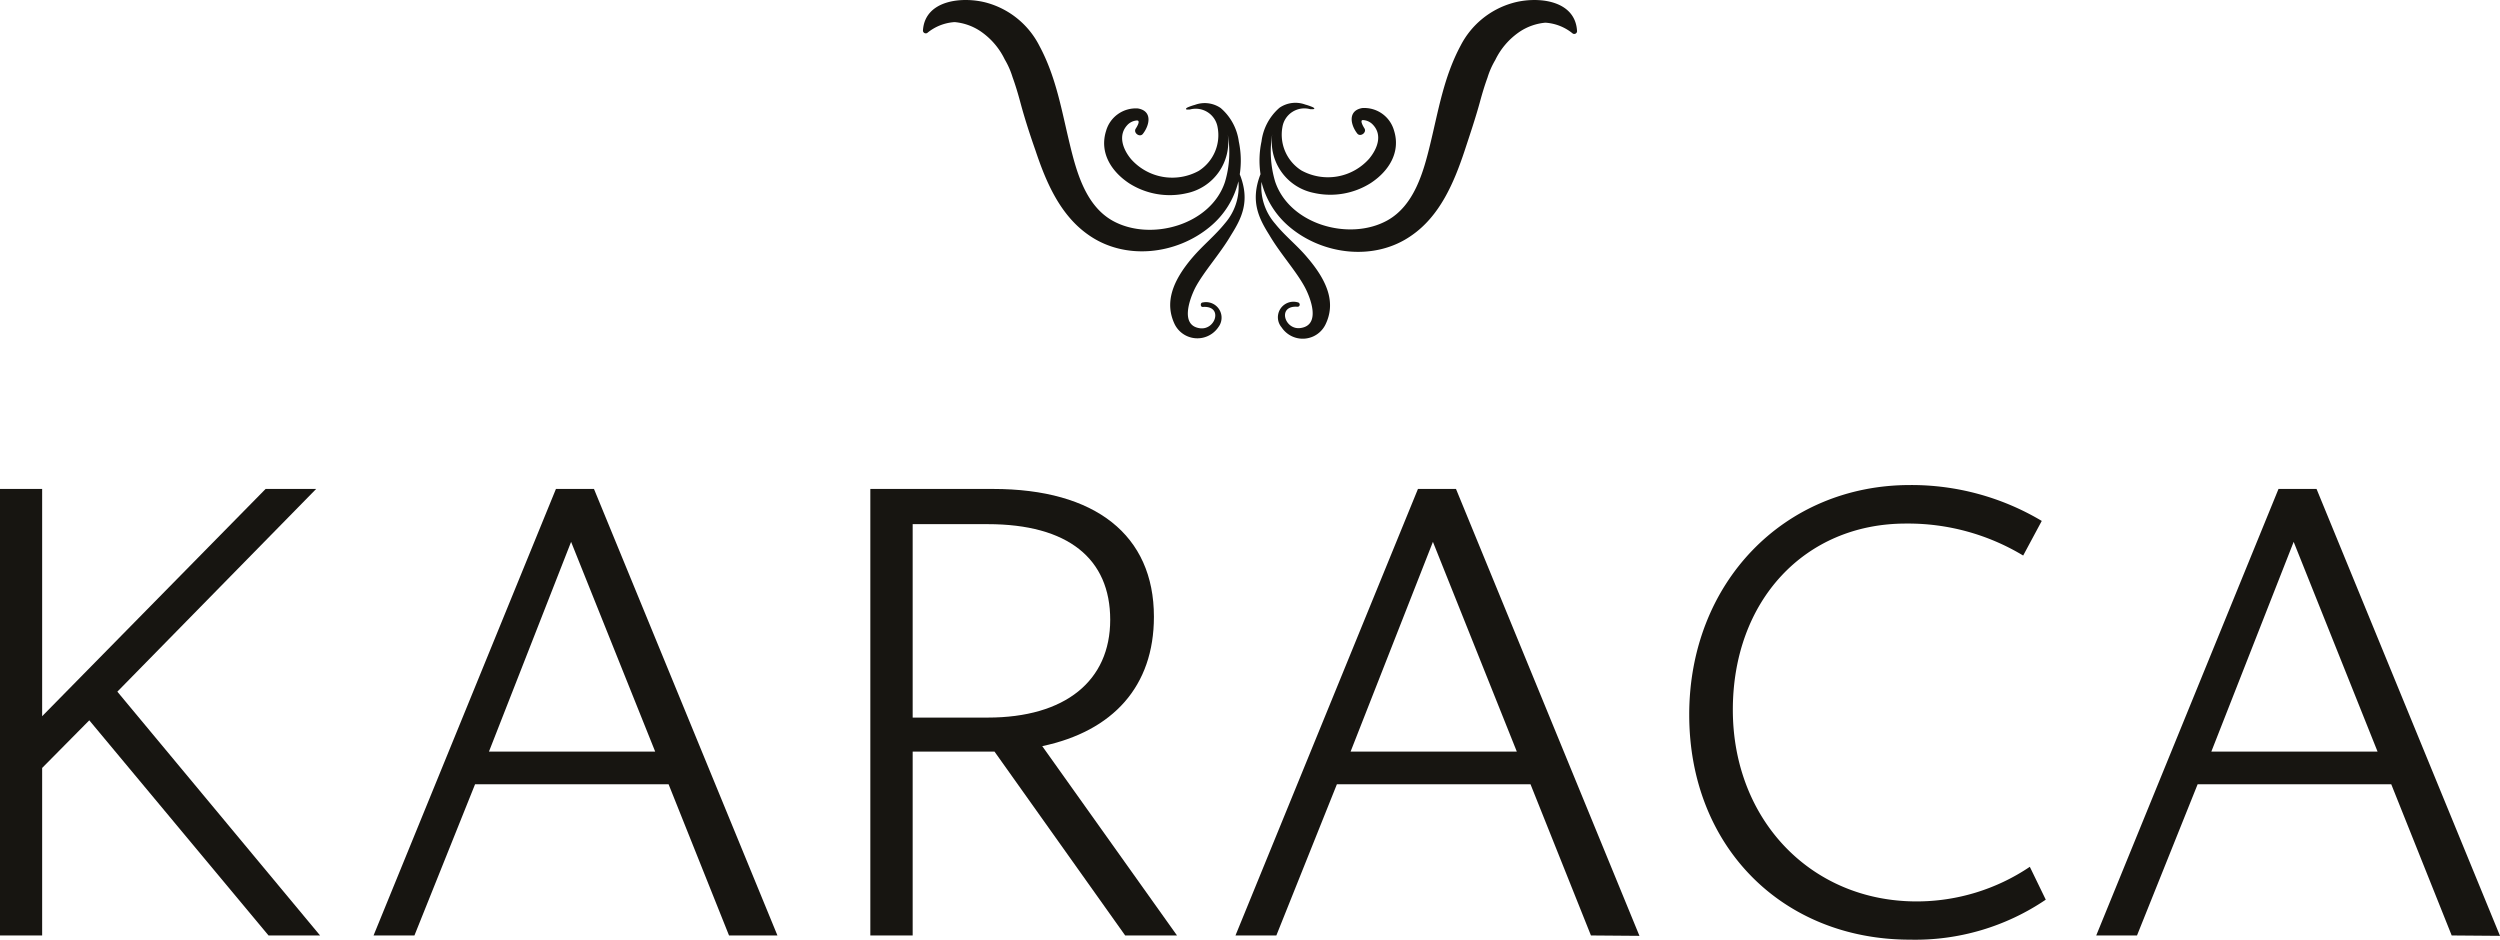<svg xmlns="http://www.w3.org/2000/svg" viewBox="0 0 255.65 96.13"><defs><style>.krc-1{fill:#171511;}</style></defs><title>karaca-logo</title><g id="katman_2" data-name="katman 2"><g id="Layer_1" data-name="Layer 1"><path class="krc-1" d="M27.46,95.66l-18.33-22L4.31,78.53V95.66H0V50H4.31V73.24L27.16,50h5.17L12,70.73,32.73,95.66Z"></path><path class="krc-1" d="M74.55,95.66,68.37,80.2H48.58l-6.2,15.46H38.2L56.85,50h3.89L79.5,95.66ZM58.4,55.41,50,76.86H67Z"></path><path class="krc-1" d="M162.69,95.66,156.51,80.2h-19.8l-6.19,15.46h-4.18L145,50h3.89l18.76,45.7ZM146.53,55.41l-8.42,21.45h17Z"></path><path class="krc-1" d="M115.06,95.66,101.7,76.86H93.33V95.66H89V50l12.56,0C112,50,118,54.71,118,63.07c0,7.11-4.18,11.7-11.42,13.23l13.78,19.36ZM93.33,73.38H101c7.94,0,12.53-3.76,12.53-10S109.23,53.6,101,53.6H93.33Z"></path><path class="krc-1" d="M209.2,92a23.77,23.77,0,0,1-13.88,4.09c-13.06,0-22.58-9.53-22.58-23S182.4,49.6,195.32,49.6a26,26,0,0,1,13.47,3.67l-1.9,3.54a22.78,22.78,0,0,0-12-3.27c-10.34,0-17.69,7.89-17.69,19.05S185.12,92.18,196,92.18a20.72,20.72,0,0,0,11.57-3.54Z"></path><path class="krc-1" d="M250.71,95.66,244.53,80.2h-19.8l-6.2,15.46h-4.17L233,50h3.89l18.76,45.7ZM234.55,55.41l-8.42,21.45h17Z"></path><path class="krc-1" d="M126.78,17.81a9.4,9.4,0,0,0-.1-3.34,5.46,5.46,0,0,0-1.85-3.42,2.88,2.88,0,0,0-2.63-.33,5.65,5.65,0,0,0-.75.26c-.31.16-.12.25,0,.22l.22,0A2.27,2.27,0,0,1,124.51,13a4.33,4.33,0,0,1-1.92,4.47,5.63,5.63,0,0,1-6.93-1.2c-.83-1-1.36-2.41-.39-3.47a1.46,1.46,0,0,1,1-.48c.41,0-.05.71-.14.85-.25.43.43.92.74.52.7-.9,1-2.34-.51-2.6a3.16,3.16,0,0,0-3.25,2.29c-.71,2.24.55,4.18,2.38,5.38a7.72,7.72,0,0,0,5.85,1,5.35,5.35,0,0,0,4.21-6,10.54,10.54,0,0,1-.28,4.83c-1.43,4.41-7.59,6.13-11.46,4-2.77-1.53-3.71-4.95-4.4-7.79-.85-3.49-1.39-6.88-3.11-10.09A8.62,8.62,0,0,0,101,.31c-2.46-.71-6.44-.37-6.62,2.83a.29.29,0,0,0,.44.23,4.88,4.88,0,0,1,2.8-1.11,5.64,5.64,0,0,1,2.56.88,7.32,7.32,0,0,1,2.56,2.93,8.26,8.26,0,0,1,.8,1.81c.3.82.55,1.66.78,2.51.45,1.69,1,3.38,1.57,5,1.08,3.24,2.52,6.62,5.43,8.64,3.76,2.64,9,2,12.42-.85a8.64,8.64,0,0,0,2.9-4.64h0a5.71,5.71,0,0,1-1.38,4.3c-1,1.24-2.25,2.25-3.29,3.46-2.18,2.54-2.84,4.72-1.87,6.81a2.59,2.59,0,0,0,4.5.33A1.59,1.59,0,0,0,123,30.93c-.28,0-.27.48,0,.46,2.12-.16,1.31,2.44-.34,2.17-2-.31-1-3-.44-4.12.88-1.67,2.53-3.46,3.66-5.39,1.06-1.69,2-3.46.9-6.22Z"></path><path class="krc-1" d="M154.67.31a8.62,8.62,0,0,0-5.31,4.36c-1.72,3.21-2.26,6.6-3.11,10.09-.69,2.84-1.63,6.26-4.4,7.79-3.87,2.13-10,.41-11.46-4a10.68,10.68,0,0,1-.29-4.83,5.36,5.36,0,0,0,4.22,6,7.72,7.72,0,0,0,5.85-1c1.83-1.2,3.09-3.14,2.38-5.38a3.16,3.16,0,0,0-3.25-2.29c-1.49.26-1.21,1.7-.51,2.6.31.4,1-.09.74-.52-.09-.14-.55-.89-.13-.85a1.48,1.48,0,0,1,1,.48c1,1.06.44,2.47-.39,3.47a5.63,5.63,0,0,1-6.93,1.2A4.33,4.33,0,0,1,131.14,13,2.27,2.27,0,0,1,134,11.17l.22,0c.14,0,.33-.06,0-.22a5.65,5.65,0,0,0-.75-.26,2.88,2.88,0,0,0-2.63.33A5.46,5.46,0,0,0,129,14.47a9.4,9.4,0,0,0-.1,3.34v0c-1.08,2.76-.16,4.53.9,6.22,1.13,1.93,2.78,3.72,3.66,5.39.57,1.09,1.61,3.81-.44,4.12-1.65.27-2.46-2.33-.34-2.17.3,0,.31-.42,0-.46a1.59,1.59,0,0,0-1.62,2.57,2.59,2.59,0,0,0,4.5-.33c1-2.09.31-4.27-1.87-6.81-1-1.21-2.3-2.22-3.29-3.46A5.76,5.76,0,0,1,129,18.6h0a8.72,8.72,0,0,0,2.91,4.64c3.39,2.83,8.66,3.49,12.42.85,2.91-2,4.35-5.4,5.43-8.64.55-1.67,1.12-3.36,1.57-5,.23-.85.48-1.69.78-2.51a8.26,8.26,0,0,1,.8-1.81,7.32,7.32,0,0,1,2.56-2.93,5.64,5.64,0,0,1,2.56-.88,4.88,4.88,0,0,1,2.8,1.11.29.29,0,0,0,.44-.23C161.11-.06,157.13-.4,154.67.31Z"></path></g></g></svg>
